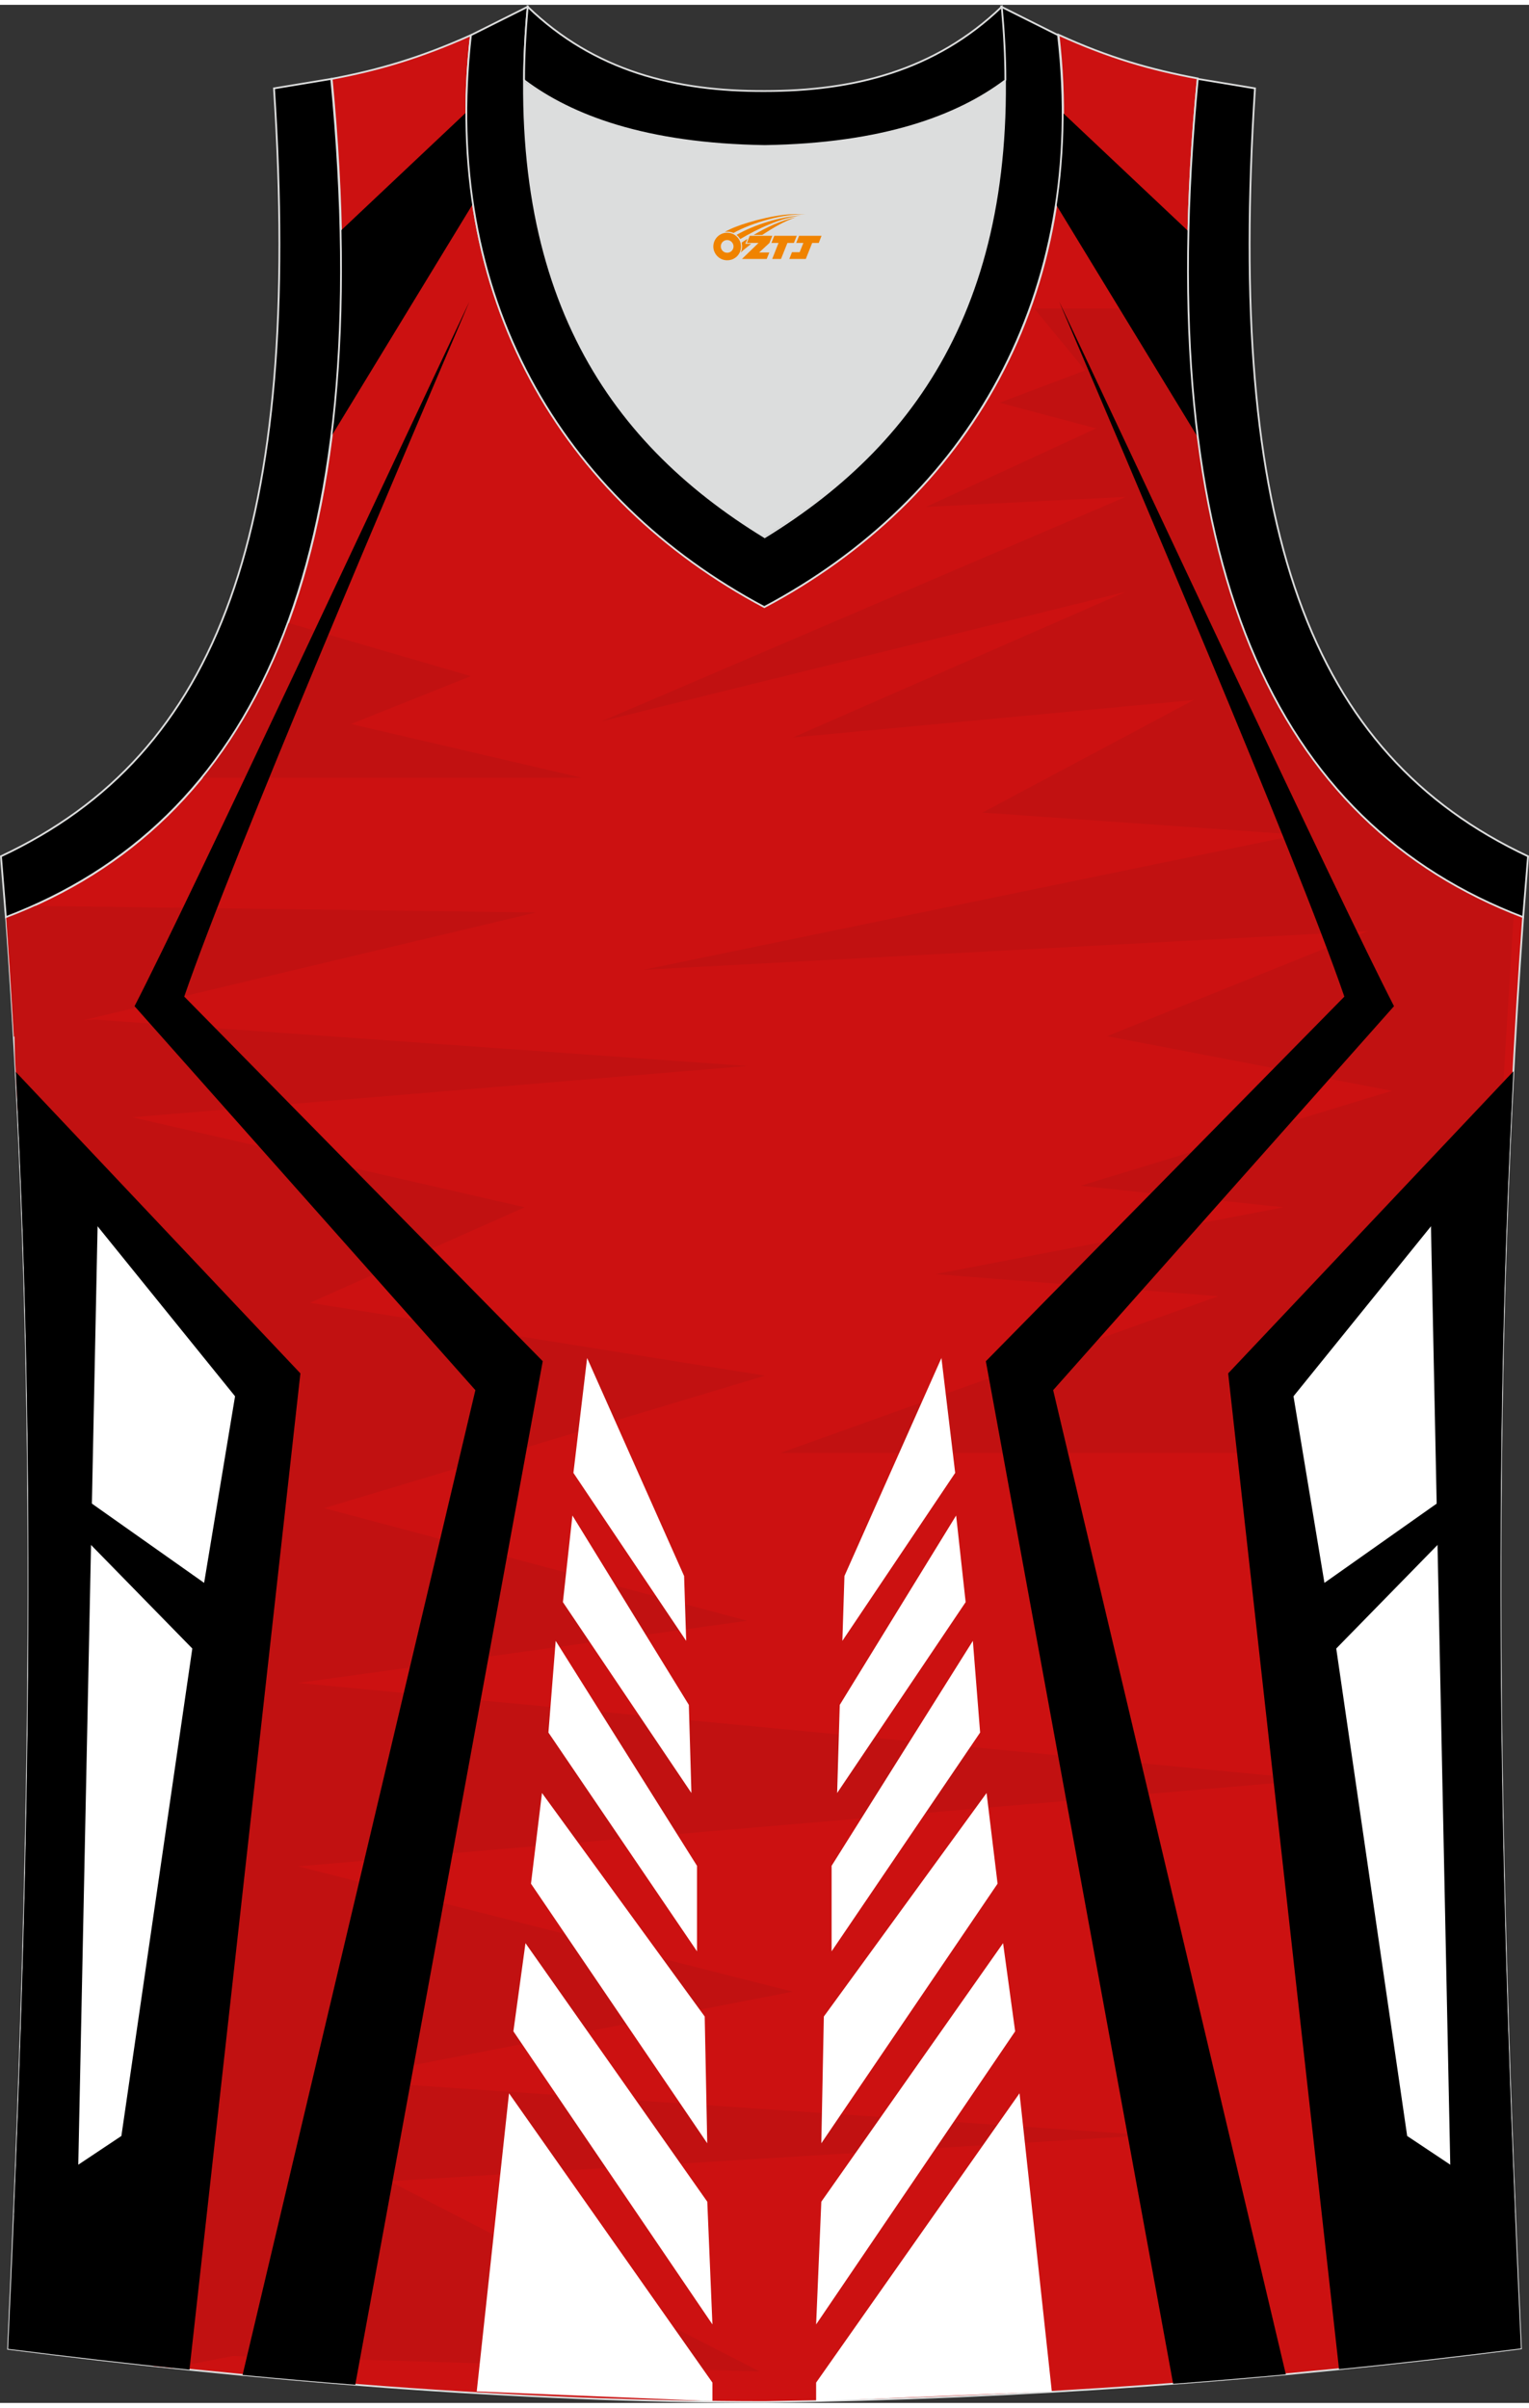 <?xml version="1.0" encoding="utf-8"?>
<!-- Generator: Adobe Illustrator 24.0.1, SVG Export Plug-In . SVG Version: 6.00 Build 0)  -->
<svg xmlns="http://www.w3.org/2000/svg" xmlns:xlink="http://www.w3.org/1999/xlink" version="1.1" id="图层_1" x="0px" y="0px" width="378.5px" height="596px" viewBox="0 0 339.1 531.82" enable-background="new 0 0 339.1 531.82" xml:space="preserve">
<rect x="0" y="0" width="339.1" height="531.82" fill="#333333" stroke="none"/>
<g>
	
		<path fill-rule="evenodd" clip-rule="evenodd" fill="#CC1111" stroke="#DCDDDD" stroke-width="0.4" stroke-miterlimit="22.926" d="   M169.5,531.62L169.5,531.62L169.5,531.62L169.5,531.62L169.5,531.62z M169.6,531.62c57.37-0.8,112.93-4.9,167.7-11.89   c-4.8-103.94-7.4-208.78,0.5-317.51l0,0c-54.57-20.79-82.65-77.25-72.16-185.89l0,0c-10.69-2-19.69-4.6-30.88-9.69   c6.7,57.97-20.19,102.94-65.16,126.83c-44.97-23.8-71.86-68.67-65.16-126.74c-11.19,5-20.29,7.7-30.88,9.69l0,0   C84.05,125.06,55.87,181.52,1.4,202.31l-0.2-2.1c8,109.44,5.4,214.97,0.6,319.61C56.17,526.72,114.83,531.62,169.6,531.62z"/>
	<g>
		<path fill-rule="evenodd" clip-rule="evenodd" fill="#C11111" d="M263.58,67.34h-34.21l11.3,13.73l-18.98,7.17l21.39,5.7    l-37.71,17.41l44.28-2.23L133.4,158.9l116.26-28.73l-73.83,32.32l88.89-8.32l-46.84,24.97l70.1,4.9L142.7,214l160.7-8.58    l-57.87,23.3l63.15,12.12l-69.03,21.06l45.02,4.77l-77.25,14.82l62.75,4.9l-97.12,34.77h103.81l51.91-7.34l6.96-112.4    C291.7,183.68,265.45,141.99,263.58,67.34z"/>
		<path fill-rule="evenodd" clip-rule="evenodd" fill="#C11111" d="M21.26,225.05l144.46,10.28L29.34,246.71l87.01,19.95    l-47.59,21.18L169.68,304l-97.79,29.39l93.83,24.97l-99.6,13.79l225.45,21.47L66.12,412.83l109.71,27.79L74.61,460.21    l180.23,12.24L86.35,482.64l82.09,42.2l-116.82-3.42l-13.49,2.63c-1.39-0.15-2.78-0.29-4.17-0.44L7.55,249.07l-3.59-3.06    c-0.2-4.11-0.41-8.22-0.63-12.33l-0.2-7.88L21.26,225.05z"/>
	</g>
	<path fill-rule="evenodd" clip-rule="evenodd" fill="#C11111" d="M63.89,137.06l40.51,11.82l-26.55,10.61l51.14,11.92H44.76   C52.53,161.86,58.95,150.46,63.89,137.06z"/>
	<path fill-rule="evenodd" clip-rule="evenodd" fill="#C11111" d="M7.42,199.82l111.49,1.46L3.06,228.84   c-0.54-9.51-1.16-19.06-1.86-28.63l0.2,2.1C3.45,201.54,5.45,200.7,7.42,199.82z"/>
	<g>
		<path fill-rule="evenodd" clip-rule="evenodd" d="M42.02,524.45l24.6-220.95L3.49,236.64c5.1,96.51,2.57,190.2-1.69,283.19    C14.99,521.5,28.44,523.06,42.02,524.45z"/>
		<polygon fill-rule="evenodd" clip-rule="evenodd" fill="#FFFFFF" points="4.93,250.22 52.13,308.58 45.27,349.96 6.81,322.8   "/>
		<path fill-rule="evenodd" clip-rule="evenodd" fill="#FFFFFF" d="M6.87,327.93l35.78,36.59l-15.73,108.1L3.63,488.14    C5.78,447.61,7.34,384.93,6.87,327.93z"/>
		<path fill-rule="evenodd" clip-rule="evenodd" d="M104.08,65.87c-17.18,36.24-62.03,132.49-74.24,156.2l75.59,85.15L53.8,525.62    c8.3,0.79,16.64,1.52,24.99,2.17l41.58-226.99l-79.51-80.86C51.69,188.42,89.34,100.47,104.08,65.87z"/>
		<path fill-rule="evenodd" clip-rule="evenodd" d="M21.77,264.67L16.99,497.1l-13.9-6.93C6.43,408.94,7.97,327,3.81,242.95    l16.33,16.5L21.77,264.67z"/>
		<polygon fill-rule="evenodd" clip-rule="evenodd" fill="#FFFFFF" points="127.17,325.57 152.18,362.82 151.72,348.44     130.21,300.09   "/>
		<polygon fill-rule="evenodd" clip-rule="evenodd" fill="#FFFFFF" points="126.95,335.02 152.77,377.02 153.34,396.56     124.84,354.23   "/>
		<polygon fill-rule="evenodd" clip-rule="evenodd" fill="#FFFFFF" points="123.24,362.82 154.58,412.71 154.58,431.67     121.63,383.15   "/>
		<polygon fill-rule="evenodd" clip-rule="evenodd" fill="#FFFFFF" points="120.2,396.56 156.29,446.13 156.85,474.24     117.76,416.67   "/>
		<polygon fill-rule="evenodd" clip-rule="evenodd" fill="#FFFFFF" points="116.54,429.86 113.86,449.41 158,514.41 156.86,487.2       "/>
		<polygon fill-rule="evenodd" clip-rule="evenodd" fill="#FFFFFF" points="112.89,463.15 158,527.31 158,531.42 105.73,529.27       "/>
		<path fill-rule="evenodd" clip-rule="evenodd" d="M73.57,95.54l31.32-51.42c-0.98-6.53-1.48-13.31-1.46-20.3l-27.8,26.22    C76,66.64,75.3,81.78,73.57,95.54z"/>
	</g>
	<g>
		<path fill-rule="evenodd" clip-rule="evenodd" d="M296.97,524.34L272.38,303.5l63.27-67c-5.16,96.56-2.63,190.25,1.66,283.23    C323.91,521.44,310.47,522.98,296.97,524.34z"/>
		<polygon fill-rule="evenodd" clip-rule="evenodd" fill="#FFFFFF" points="334.07,250.22 286.87,308.58 293.73,349.96 332.2,322.8       "/>
		<path fill-rule="evenodd" clip-rule="evenodd" fill="#FFFFFF" d="M332.13,327.93l-35.78,36.59l15.73,108.1l23.28,15.51    C333.22,447.61,331.66,384.93,332.13,327.93z"/>
		<path fill-rule="evenodd" clip-rule="evenodd" d="M234.92,65.87c17.18,36.24,62.03,132.49,74.24,156.2l-75.59,85.15l51.6,218.26    c-8.31,0.77-16.64,1.47-24.99,2.1l-41.54-226.77l79.51-80.86C287.31,188.42,249.66,100.47,234.92,65.87z"/>
		<path fill-rule="evenodd" clip-rule="evenodd" d="M317.23,264.67l4.78,232.43l13.99-6.99c-3.36-81.24-4.9-163.2-0.69-247.3    l-16.45,16.63L317.23,264.67z"/>
		<polygon fill-rule="evenodd" clip-rule="evenodd" fill="#FFFFFF" points="211.84,325.57 186.82,362.82 187.28,348.44     208.79,300.09   "/>
		<polygon fill-rule="evenodd" clip-rule="evenodd" fill="#FFFFFF" points="212.05,335.02 186.24,377.02 185.66,396.56     214.16,354.23   "/>
		<polygon fill-rule="evenodd" clip-rule="evenodd" fill="#FFFFFF" points="215.76,362.82 184.43,412.71 184.43,431.67     217.37,383.15   "/>
		<polygon fill-rule="evenodd" clip-rule="evenodd" fill="#FFFFFF" points="218.8,396.56 182.71,446.13 182.15,474.24     221.24,416.67   "/>
		<polygon fill-rule="evenodd" clip-rule="evenodd" fill="#FFFFFF" points="222.46,429.86 225.14,449.41 181,514.41 182.15,487.2       "/>
		<polygon fill-rule="evenodd" clip-rule="evenodd" fill="#FFFFFF" points="226.11,463.15 181,527.31 181,531.42 233.27,529.27       "/>
		<path fill-rule="evenodd" clip-rule="evenodd" d="M265.67,95.94l-31.42-51.58c1-6.55,1.52-13.34,1.52-20.35l27.79,26.21    C263.2,66.91,263.92,82.12,265.67,95.94z"/>
	</g>
	<path fill-rule="evenodd" clip-rule="evenodd" fill="#DCDDDD" d="M169.5,31.32c26.48-0.4,42.87-6.7,53.27-14.49c0-0.1,0-0.1,0-0.2   c0.5,51.67-21.09,81.75-53.37,101.34c-32.18-19.69-53.77-49.77-53.37-101.34c0,0.1,0,0.1,0,0.2   C126.63,24.62,143.12,30.92,169.5,31.32z"/>
	<path fill-rule="evenodd" clip-rule="evenodd" stroke="#DCDDDD" stroke-width="0.4" stroke-miterlimit="22.926" d="M1.3,202.32   c54.57-20.79,82.65-77.25,72.16-185.89l-12.69,2.1c6.3,97.64-11.99,147.51-60.56,170.3L1.3,202.32z"/>
	<path fill-rule="evenodd" clip-rule="evenodd" stroke="#DCDDDD" stroke-width="0.4" stroke-miterlimit="22.926" d="   M117.03,0.43c-5.5,61.76,17.09,95.94,52.57,117.63c35.38-21.69,57.97-55.87,52.47-117.63l12.59,6.3   c6.7,57.97-20.19,102.94-65.16,126.83C124.63,109.67,97.74,64.8,104.44,6.73L117.03,0.43z"/>
	<path fill-rule="evenodd" clip-rule="evenodd" stroke="#DCDDDD" stroke-width="0.4" stroke-miterlimit="22.926" d="   M337.8,202.32c-54.57-20.79-82.65-77.25-72.16-185.89l12.69,2.1c-6.3,97.64,11.99,147.51,60.56,170.3L337.8,202.32z"/>
	<path fill-rule="evenodd" clip-rule="evenodd" stroke="#DCDDDD" stroke-width="0.4" stroke-miterlimit="22.926" d="   M117.03,0.43c14.79,14.29,32.88,18.79,52.57,18.69c19.59,0,37.68-4.4,52.57-18.69c0.5,5.6,0.8,10.99,0.8,16.19c0,0.1,0,0.1-0.1,0.2   c-10.39,7.8-26.88,14.09-53.27,14.49c-26.48-0.4-42.87-6.7-53.27-14.49c0-0.1,0-0.1-0.1-0.2C116.23,11.53,116.53,6.13,117.03,0.43z   "/>
	
</g>
<g id="图层_x0020_1">
	<path fill="#F08300" d="M158.38,54.62c0.416,1.136,1.472,1.984,2.752,2.032c0.144,0,0.304,0,0.448-0.016h0.016   c0.016,0,0.064,0,0.128-0.016c0.032,0,0.048-0.016,0.08-0.016c0.064-0.016,0.144-0.032,0.224-0.048c0.016,0,0.016,0,0.032,0   c0.192-0.048,0.4-0.112,0.576-0.208c0.192-0.096,0.4-0.224,0.608-0.384c0.672-0.56,1.104-1.408,1.104-2.352   c0-0.224-0.032-0.448-0.08-0.672l0,0C164.22,52.74,164.17,52.57,164.09,52.39C163.62,51.3,162.54,50.54,161.27,50.54C159.58,50.54,158.2,51.91,158.2,53.61C158.2,53.96,158.26,54.3,158.38,54.62L158.38,54.62L158.38,54.62z M162.68,53.64L162.68,53.64C162.65,54.42,161.99,55.02,161.21,54.98C160.42,54.95,159.83,54.3,159.86,53.51c0.032-0.784,0.688-1.376,1.472-1.344   C162.1,52.2,162.71,52.87,162.68,53.64L162.68,53.64z"/>
	<polygon fill="#F08300" points="176.71,51.22 ,176.07,52.81 ,174.63,52.81 ,173.21,56.36 ,171.26,56.36 ,172.66,52.81 ,171.08,52.81    ,171.72,51.22"/>
	<path fill="#F08300" d="M178.68,46.49c-1.008-0.096-3.024-0.144-5.056,0.112c-2.416,0.304-5.152,0.912-7.616,1.664   C163.96,48.87,162.09,49.59,160.74,50.36C160.94,50.33,161.13,50.31,161.32,50.31c0.48,0,0.944,0.112,1.36,0.288   C166.78,48.28,173.98,46.23,178.68,46.49L178.68,46.49L178.68,46.49z"/>
	<path fill="#F08300" d="M164.15,51.96c4-2.368,8.88-4.672,13.488-5.248c-4.608,0.288-10.224,2-14.288,4.304   C163.67,51.27,163.94,51.59,164.15,51.96C164.15,51.96,164.15,51.96,164.15,51.96z"/>
	<polygon fill="#F08300" points="182.2,51.22 ,181.58,52.81 ,180.12,52.81 ,178.71,56.36 ,178.25,56.36 ,176.74,56.36 ,175.05,56.36    ,175.64,54.86 ,177.35,54.86 ,178.17,52.81 ,176.58,52.81 ,177.22,51.22"/>
	<polygon fill="#F08300" points="171.29,51.22 ,170.65,52.81 ,168.36,54.92 ,170.62,54.92 ,170.04,56.36 ,164.55,56.36 ,168.22,52.81    ,165.64,52.81 ,166.28,51.22"/>
	<path fill="#F08300" d="M176.57,47.08c-3.376,0.752-6.464,2.192-9.424,3.952h1.888C171.46,49.46,173.8,48.03,176.57,47.08z    M165.77,51.9C165.14,52.28,165.08,52.33,164.47,52.74c0.064,0.256,0.112,0.544,0.112,0.816c0,0.496-0.112,0.976-0.32,1.392   c0.176-0.16,0.32-0.304,0.432-0.4c0.272-0.24,0.768-0.64,1.6-1.296l0.32-0.256H165.29l0,0L165.77,51.9L165.77,51.9L165.77,51.9z"/>
</g>
</svg>